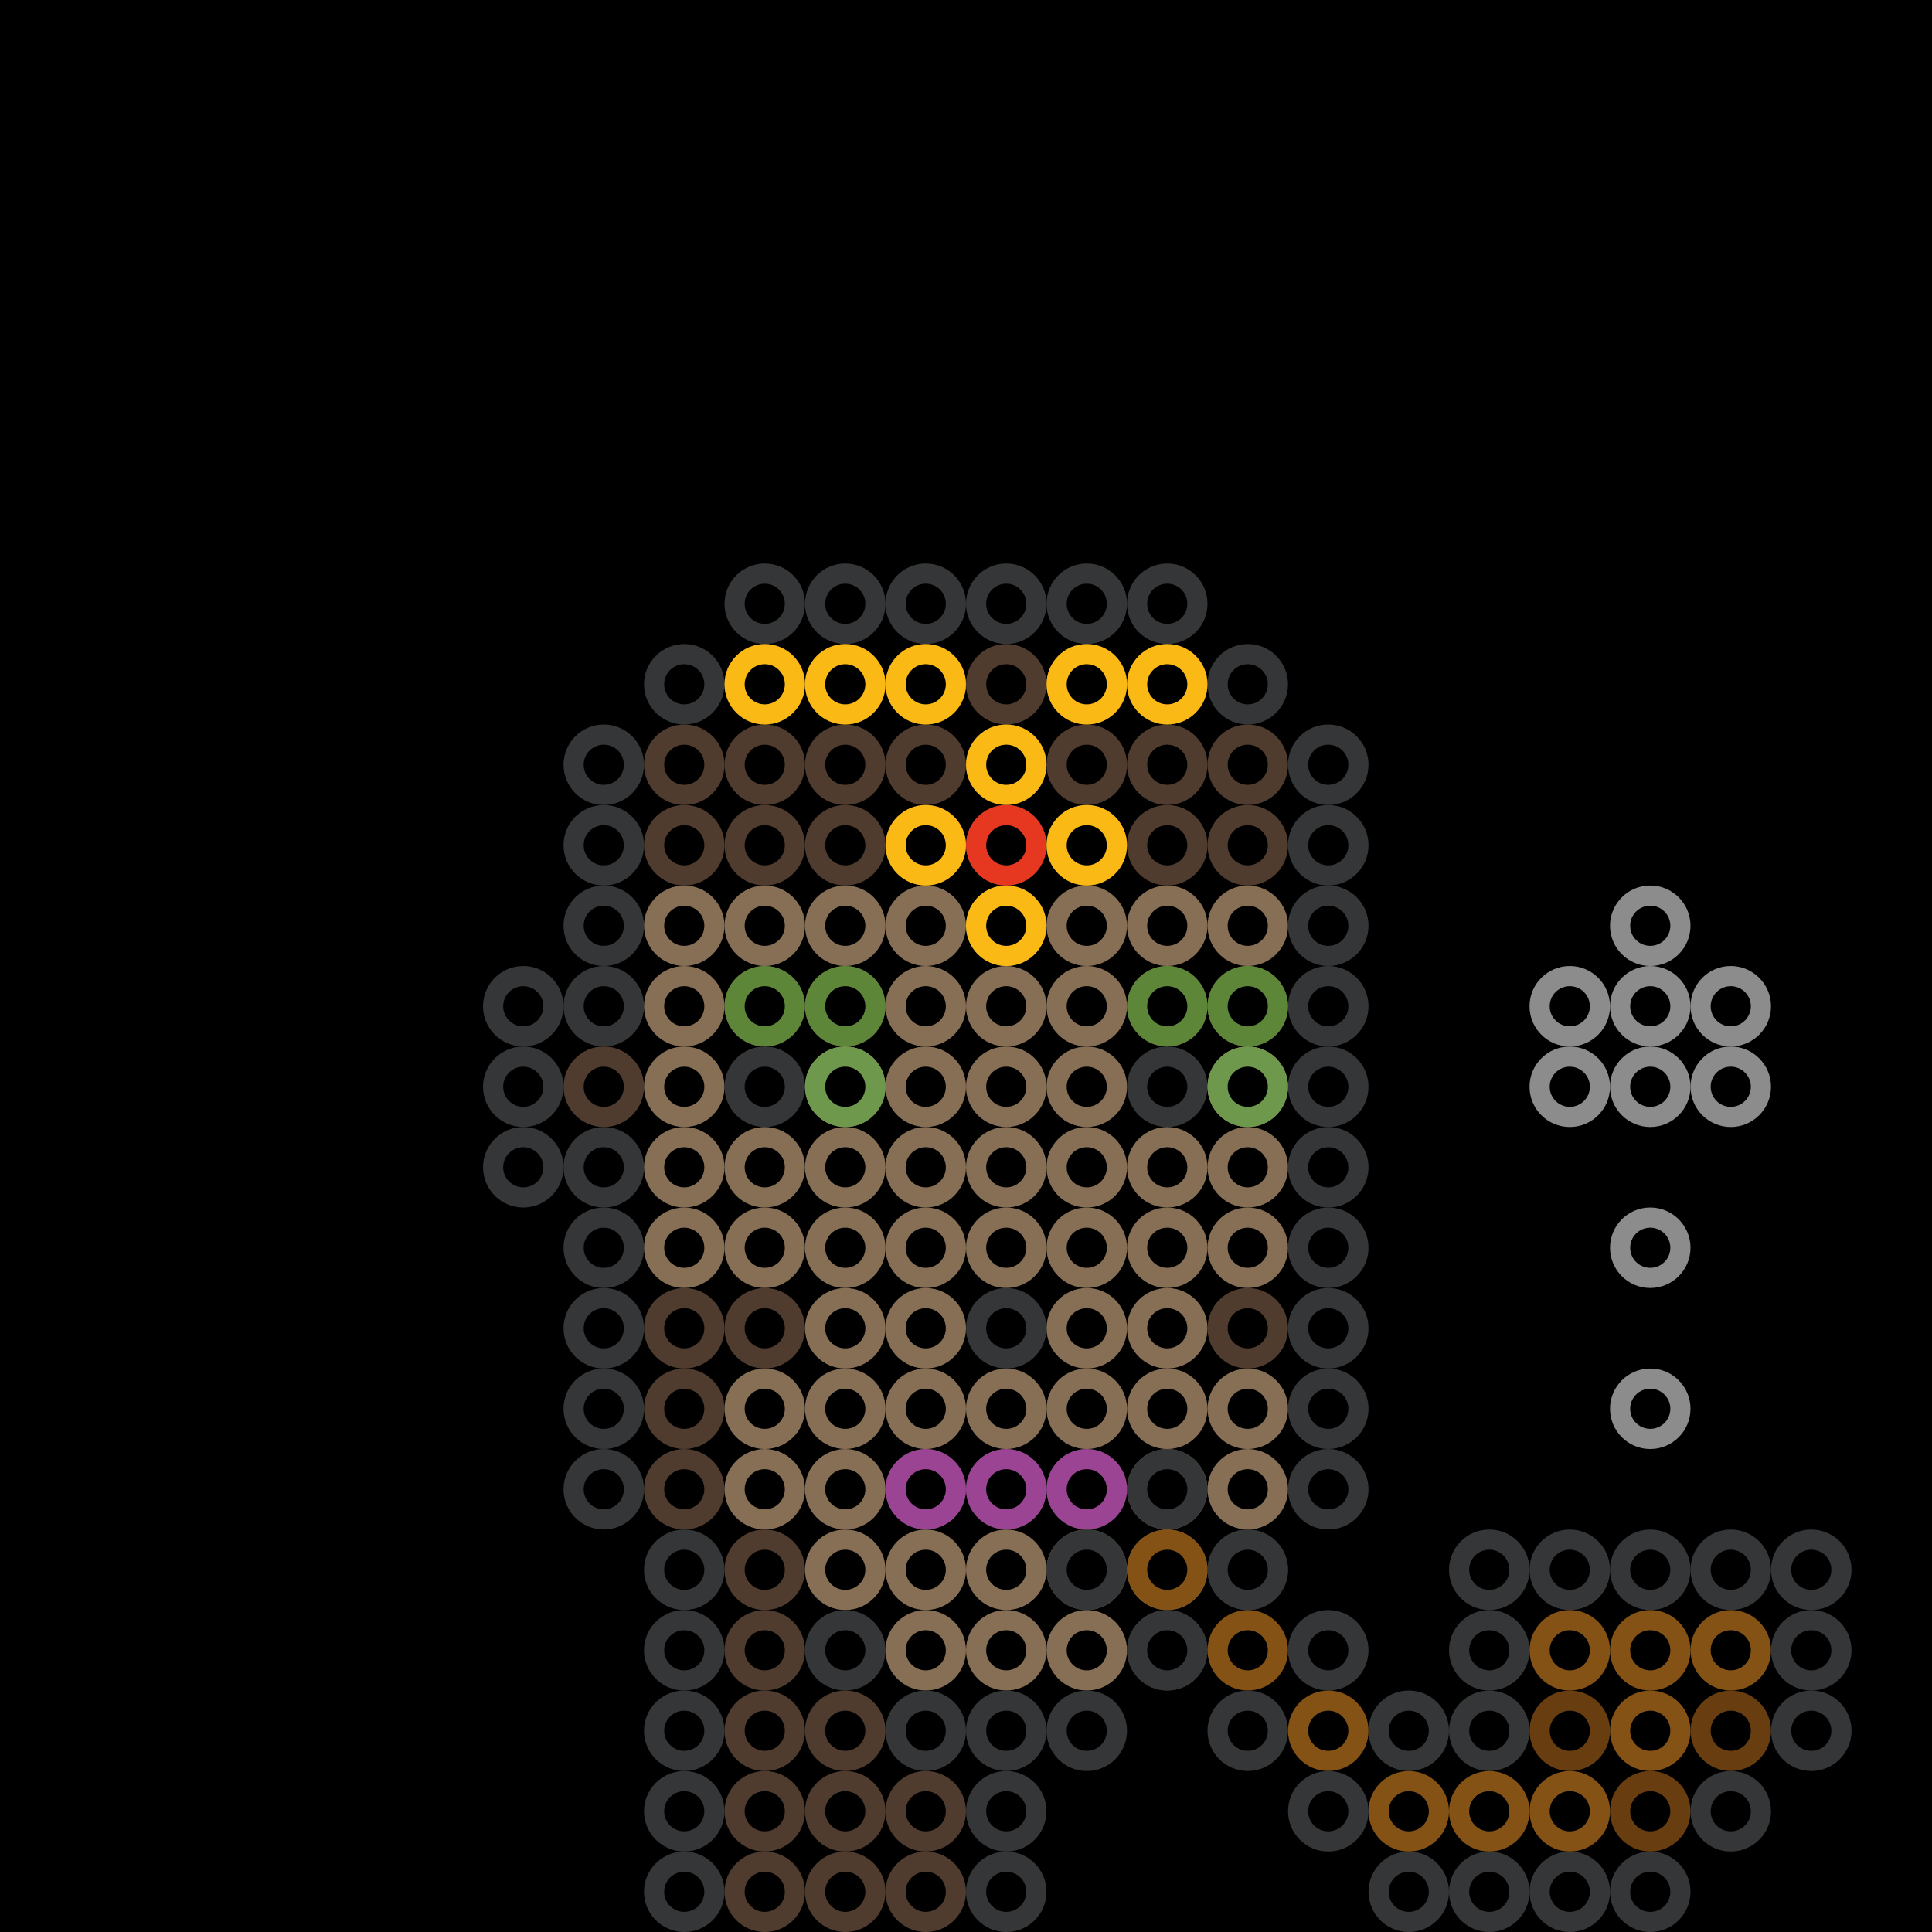 <?xml version='1.0' encoding='UTF-8'?><svg id='Lager_2' xmlns='http://www.w3.org/2000/svg' width='240mm' height='240mm' viewBox='0 0 680.31 680.31'><g id='Lager_2-2'><rect width='680.31' height='680.31'/></g><defs><style>.Ape-1{fill:none;}.Ape-2{fill:#6c5741;}.Ape-3{fill:#a88b6a;}.Ape-4{fill:#876f56;}.Ape-5{fill:#343638;}.Ape-6{fill:#4f3c2e;}</style></defs><g id='ape'><g><circle class='Ape-5' cx='269.29' cy='212.6' r='14.17'/><circle class='Ape-5' cx='297.64' cy='212.6' r='14.17'/><circle class='Ape-5' cx='325.98' cy='212.6' r='14.17'/><circle class='Ape-5' cx='354.33' cy='212.6' r='14.17'/><circle class='Ape-5' cx='382.68' cy='212.6' r='14.17'/><circle class='Ape-5' cx='411.02' cy='212.6' r='14.17'/><circle class='Ape-5' cx='240.94' cy='240.95' r='14.17'/><circle class='Ape-6' cx='269.29' cy='240.95' r='14.17'/><circle class='Ape-6' cx='297.64' cy='240.95' r='14.17'/><circle class='Ape-6' cx='325.98' cy='240.95' r='14.17'/><circle class='Ape-6' cx='354.33' cy='240.95' r='14.17'/><circle class='Ape-6' cx='382.68' cy='240.95' r='14.17'/><circle class='Ape-6' cx='411.02' cy='240.95' r='14.17'/><circle class='Ape-5' cx='439.37' cy='240.95' r='14.17'/><circle class='Ape-5' cx='212.6' cy='269.29' r='14.17'/><circle class='Ape-6' cx='240.94' cy='269.29' r='14.17'/><circle class='Ape-6' cx='269.29' cy='269.29' r='14.17'/><circle class='Ape-6' cx='297.64' cy='269.29' r='14.17'/><circle class='Ape-6' cx='325.98' cy='269.29' r='14.17'/><circle class='Ape-6' cx='354.33' cy='269.29' r='14.17'/><circle class='Ape-6' cx='382.68' cy='269.29' r='14.17'/><circle class='Ape-6' cx='411.02' cy='269.29' r='14.17'/><circle class='Ape-6' cx='439.37' cy='269.29' r='14.17'/><circle class='Ape-5' cx='467.72' cy='269.29' r='14.17'/><circle class='Ape-5' cx='212.6' cy='297.64' r='14.17'/><circle class='Ape-6' cx='240.94' cy='297.64' r='14.17'/><circle class='Ape-6' cx='269.29' cy='297.64' r='14.17'/><circle class='Ape-6' cx='297.64' cy='297.64' r='14.17'/><circle class='Ape-6' cx='325.98' cy='297.64' r='14.17'/><circle class='Ape-6' cx='354.33' cy='297.64' r='14.17'/><circle class='Ape-6' cx='382.68' cy='297.64' r='14.17'/><circle class='Ape-6' cx='411.02' cy='297.64' r='14.17'/><circle class='Ape-6' cx='439.37' cy='297.64' r='14.17'/><circle class='Ape-5' cx='467.72' cy='297.64' r='14.17'/><circle class='Ape-5' cx='212.6' cy='325.99' r='14.17'/><circle class='Ape-4' cx='240.94' cy='325.99' r='14.17'/><circle class='Ape-4' cx='269.29' cy='325.99' r='14.17'/><circle class='Ape-4' cx='297.64' cy='325.99' r='14.17'/><circle class='Ape-4' cx='325.98' cy='325.99' r='14.17'/><circle class='Ape-4' cx='354.33' cy='325.99' r='14.17'/><circle class='Ape-4' cx='382.68' cy='325.99' r='14.17'/><circle class='Ape-4' cx='411.02' cy='325.99' r='14.17'/><circle class='Ape-4' cx='439.37' cy='325.99' r='14.17'/><circle class='Ape-5' cx='467.72' cy='325.99' r='14.17'/><circle class='Ape-5' cx='184.25' cy='354.33' r='14.17'/><circle class='Ape-5' cx='212.6' cy='354.33' r='14.17'/><circle class='Ape-4' cx='240.94' cy='354.33' r='14.17'/><circle class='Ape-2' cx='269.29' cy='354.33' r='14.17'/><circle class='Ape-2' cx='297.64' cy='354.33' r='14.17'/><circle class='Ape-4' cx='325.98' cy='354.33' r='14.17'/><circle class='Ape-4' cx='354.33' cy='354.33' r='14.17'/><circle class='Ape-4' cx='382.68' cy='354.33' r='14.17'/><circle class='Ape-2' cx='411.02' cy='354.33' r='14.17'/><circle class='Ape-2' cx='439.37' cy='354.33' r='14.17'/><circle class='Ape-5' cx='467.72' cy='354.33' r='14.17'/><circle class='Ape-5' cx='184.25' cy='382.68' r='14.17'/><circle class='Ape-6' cx='212.6' cy='382.68' r='14.17'/><circle class='Ape-4' cx='240.94' cy='382.68' r='14.17'/><circle class='Ape-5' cx='269.29' cy='382.68' r='14.17'/><circle class='Ape-3' cx='297.64' cy='382.68' r='14.17'/><circle class='Ape-4' cx='325.98' cy='382.68' r='14.17'/><circle class='Ape-4' cx='354.33' cy='382.68' r='14.17'/><circle class='Ape-4' cx='382.68' cy='382.68' r='14.17'/><circle class='Ape-5' cx='411.02' cy='382.68' r='14.17'/><circle class='Ape-3' cx='439.37' cy='382.68' r='14.17'/><circle class='Ape-5' cx='467.72' cy='382.68' r='14.17'/><circle class='Ape-5' cx='184.25' cy='411.03' r='14.17'/><circle class='Ape-5' cx='212.6' cy='411.03' r='14.17'/><circle class='Ape-4' cx='240.94' cy='411.03' r='14.17'/><circle class='Ape-4' cx='269.29' cy='411.03' r='14.17'/><circle class='Ape-4' cx='297.64' cy='411.03' r='14.17'/><circle class='Ape-4' cx='325.98' cy='411.03' r='14.17'/><circle class='Ape-4' cx='354.33' cy='411.03' r='14.17'/><circle class='Ape-4' cx='382.68' cy='411.03' r='14.17'/><circle class='Ape-4' cx='411.02' cy='411.03' r='14.17'/><circle class='Ape-4' cx='439.37' cy='411.03' r='14.17'/><circle class='Ape-5' cx='467.72' cy='411.03' r='14.17'/><circle class='Ape-5' cx='212.6' cy='439.37' r='14.17'/><circle class='Ape-4' cx='240.94' cy='439.37' r='14.17'/><circle class='Ape-4' cx='269.29' cy='439.37' r='14.17'/><circle class='Ape-4' cx='297.64' cy='439.37' r='14.17'/><circle class='Ape-4' cx='325.98' cy='439.37' r='14.17'/><circle class='Ape-4' cx='354.33' cy='439.37' r='14.17'/><circle class='Ape-4' cx='382.68' cy='439.37' r='14.17'/><circle class='Ape-4' cx='411.02' cy='439.37' r='14.17'/><circle class='Ape-4' cx='439.37' cy='439.37' r='14.17'/><circle class='Ape-5' cx='467.72' cy='439.37' r='14.17'/><circle class='Ape-5' cx='212.6' cy='467.72' r='14.17'/><circle class='Ape-6' cx='240.94' cy='467.72' r='14.17'/><circle class='Ape-6' cx='269.29' cy='467.72' r='14.17'/><circle class='Ape-4' cx='297.64' cy='467.72' r='14.17'/><circle class='Ape-4' cx='325.98' cy='467.72' r='14.17'/><circle class='Ape-5' cx='354.33' cy='467.72' r='14.17'/><circle class='Ape-4' cx='382.68' cy='467.72' r='14.17'/><circle class='Ape-4' cx='411.02' cy='467.72' r='14.17'/><circle class='Ape-6' cx='439.37' cy='467.72' r='14.17'/><circle class='Ape-5' cx='467.72' cy='467.72' r='14.17'/><circle class='Ape-5' cx='212.6' cy='496.07' r='14.17'/><circle class='Ape-6' cx='240.94' cy='496.07' r='14.17'/><circle class='Ape-4' cx='269.29' cy='496.07' r='14.17'/><circle class='Ape-4' cx='297.64' cy='496.07' r='14.17'/><circle class='Ape-4' cx='325.98' cy='496.07' r='14.17'/><circle class='Ape-4' cx='354.33' cy='496.07' r='14.17'/><circle class='Ape-4' cx='382.68' cy='496.07' r='14.17'/><circle class='Ape-4' cx='411.02' cy='496.07' r='14.17'/><circle class='Ape-4' cx='439.37' cy='496.07' r='14.17'/><circle class='Ape-5' cx='467.72' cy='496.07' r='14.17'/><circle class='Ape-5' cx='212.6' cy='524.41' r='14.17'/><circle class='Ape-6' cx='240.94' cy='524.41' r='14.17'/><circle class='Ape-4' cx='269.29' cy='524.41' r='14.17'/><circle class='Ape-4' cx='297.64' cy='524.41' r='14.17'/><circle class='Ape-5' cx='325.98' cy='524.41' r='14.17'/><circle class='Ape-5' cx='354.33' cy='524.41' r='14.17'/><circle class='Ape-5' cx='382.68' cy='524.41' r='14.17'/><circle class='Ape-4' cx='411.02' cy='524.41' r='14.17'/><circle class='Ape-4' cx='439.37' cy='524.41' r='14.17'/><circle class='Ape-5' cx='467.72' cy='524.41' r='14.17'/><circle class='Ape-5' cx='240.94' cy='552.76' r='14.17'/><circle class='Ape-6' cx='269.29' cy='552.76' r='14.17'/><circle class='Ape-4' cx='297.64' cy='552.76' r='14.17'/><circle class='Ape-4' cx='325.98' cy='552.76' r='14.17'/><circle class='Ape-4' cx='354.33' cy='552.76' r='14.17'/><circle class='Ape-4' cx='382.68' cy='552.76' r='14.17'/><circle class='Ape-4' cx='411.02' cy='552.76' r='14.17'/><circle class='Ape-5' cx='439.37' cy='552.76' r='14.17'/><circle class='Ape-5' cx='240.94' cy='581.11' r='14.17'/><circle class='Ape-6' cx='269.29' cy='581.11' r='14.17'/><circle class='Ape-5' cx='297.64' cy='581.11' r='14.17'/><circle class='Ape-4' cx='325.98' cy='581.11' r='14.17'/><circle class='Ape-4' cx='354.33' cy='581.11' r='14.17'/><circle class='Ape-4' cx='382.68' cy='581.11' r='14.17'/><circle class='Ape-5' cx='411.02' cy='581.11' r='14.17'/><circle class='Ape-5' cx='240.94' cy='609.45' r='14.17'/><circle class='Ape-6' cx='269.29' cy='609.45' r='14.17'/><circle class='Ape-6' cx='297.64' cy='609.45' r='14.17'/><circle class='Ape-5' cx='325.98' cy='609.45' r='14.17'/><circle class='Ape-5' cx='354.33' cy='609.45' r='14.17'/><circle class='Ape-5' cx='382.68' cy='609.45' r='14.17'/><circle class='Ape-5' cx='240.94' cy='637.8' r='14.17'/><circle class='Ape-6' cx='269.29' cy='637.8' r='14.17'/><circle class='Ape-6' cx='297.64' cy='637.8' r='14.17'/><circle class='Ape-6' cx='325.98' cy='637.8' r='14.17'/><circle class='Ape-5' cx='354.33' cy='637.8' r='14.17'/><circle class='Ape-5' cx='240.94' cy='666.15' r='14.17'/><circle class='Ape-6' cx='269.29' cy='666.15' r='14.17'/><circle class='Ape-6' cx='297.64' cy='666.15' r='14.17'/><circle class='Ape-6' cx='325.98' cy='666.15' r='14.17'/><circle class='Ape-5' cx='354.33' cy='666.15' r='14.17'/><rect class='Ape-1' width='680.31' height='680.31'/></g></g><defs><style>.Tiara-1{fill:none;}.Tiara-2{fill:#e63721;}.Tiara-3{fill:#fbb915;}</style></defs><g id='tiara'><g><circle class='Tiara-3' cx='269.29' cy='240.95' r='14.17'/><circle class='Tiara-3' cx='297.64' cy='240.95' r='14.17'/><circle class='Tiara-3' cx='325.98' cy='240.95' r='14.17'/><circle class='Tiara-3' cx='382.68' cy='240.95' r='14.17'/><circle class='Tiara-3' cx='411.02' cy='240.95' r='14.17'/><circle class='Tiara-3' cx='354.33' cy='269.29' r='14.17'/><circle class='Tiara-3' cx='325.98' cy='297.64' r='14.17'/><circle class='Tiara-2' cx='354.33' cy='297.64' r='14.17'/><circle class='Tiara-3' cx='382.68' cy='297.64' r='14.17'/><circle class='Tiara-3' cx='354.33' cy='325.99' r='14.17'/><rect class='Tiara-1' width='680.31' height='680.31'/></g></g><defs><style>.Greeneyess-1{fill:none;}.Greeneyess-2{fill:#6e984c;}.Greeneyess-3{fill:#5d8638;}</style></defs><g id='green_eyeshadow'><g><circle class='Greeneyess-3' cx='269.29' cy='354.33' r='14.17'/><circle class='Greeneyess-3' cx='297.64' cy='354.33' r='14.17'/><circle class='Greeneyess-3' cx='411.02' cy='354.33' r='14.17'/><circle class='Greeneyess-3' cx='439.37' cy='354.33' r='14.17'/><circle class='Greeneyess-2' cx='297.64' cy='382.68' r='14.17'/><circle class='Greeneyess-2' cx='439.37' cy='382.68' r='14.17'/><rect class='Greeneyess-1' width='680.31' height='680.31'/></g></g><defs><style>.Pinklips-1{fill:none;}.Pinklips-2{fill:#9a4493;}</style></defs><g id='pink_lips'><g><circle class='Pinklips-2' cx='325.98' cy='524.41' r='14.17'/><circle class='Pinklips-2' cx='354.33' cy='524.41' r='14.17'/><circle class='Pinklips-2' cx='382.68' cy='524.41' r='14.17'/><rect class='Pinklips-1' width='680.31' height='680.31'/></g></g><defs><style>.Pipe-1{fill:none;}.Pipe-2{fill:#683e11;}.Pipe-3{fill:#8c8c8d;}.Pipe-4{fill:#343638;}.Pipe-5{fill:#845215;}</style></defs><g id='pipe'><g><circle class='Pipe-3' cx='581.1' cy='325.99' r='14.17'/><circle class='Pipe-3' cx='552.76' cy='354.33' r='14.17'/><circle class='Pipe-3' cx='581.1' cy='354.33' r='14.17'/><circle class='Pipe-3' cx='609.45' cy='354.33' r='14.17'/><circle class='Pipe-3' cx='552.76' cy='382.68' r='14.17'/><circle class='Pipe-3' cx='581.1' cy='382.68' r='14.17'/><circle class='Pipe-3' cx='609.45' cy='382.68' r='14.17'/><circle class='Pipe-3' cx='581.1' cy='439.37' r='14.17'/><circle class='Pipe-3' cx='581.1' cy='496.07' r='14.17'/><circle class='Pipe-4' cx='411.02' cy='524.41' r='14.17'/><circle class='Pipe-4' cx='382.68' cy='552.76' r='14.17'/><circle class='Pipe-5' cx='411.02' cy='552.76' r='14.17'/><circle class='Pipe-4' cx='439.37' cy='552.76' r='14.17'/><circle class='Pipe-4' cx='524.41' cy='552.76' r='14.17'/><circle class='Pipe-4' cx='552.76' cy='552.76' r='14.17'/><circle class='Pipe-4' cx='581.1' cy='552.76' r='14.17'/><circle class='Pipe-4' cx='609.45' cy='552.76' r='14.17'/><circle class='Pipe-4' cx='637.8' cy='552.76' r='14.17'/><circle class='Pipe-4' cx='411.02' cy='581.11' r='14.17'/><circle class='Pipe-5' cx='439.37' cy='581.11' r='14.17'/><circle class='Pipe-4' cx='467.72' cy='581.11' r='14.17'/><circle class='Pipe-4' cx='524.41' cy='581.11' r='14.17'/><circle class='Pipe-5' cx='552.76' cy='581.11' r='14.17'/><circle class='Pipe-5' cx='581.1' cy='581.11' r='14.17'/><circle class='Pipe-5' cx='609.45' cy='581.11' r='14.17'/><circle class='Pipe-4' cx='637.8' cy='581.11' r='14.17'/><circle class='Pipe-4' cx='439.37' cy='609.45' r='14.17'/><circle class='Pipe-5' cx='467.72' cy='609.45' r='14.17'/><circle class='Pipe-4' cx='496.06' cy='609.45' r='14.17'/><circle class='Pipe-4' cx='524.41' cy='609.45' r='14.17'/><circle class='Pipe-2' cx='552.76' cy='609.45' r='14.17'/><circle class='Pipe-5' cx='581.1' cy='609.45' r='14.17'/><circle class='Pipe-2' cx='609.45' cy='609.45' r='14.17'/><circle class='Pipe-4' cx='637.8' cy='609.45' r='14.17'/><circle class='Pipe-4' cx='467.72' cy='637.8' r='14.17'/><circle class='Pipe-5' cx='496.06' cy='637.8' r='14.17'/><circle class='Pipe-5' cx='524.41' cy='637.8' r='14.17'/><circle class='Pipe-5' cx='552.76' cy='637.8' r='14.17'/><circle class='Pipe-2' cx='581.1' cy='637.8' r='14.17'/><circle class='Pipe-4' cx='609.45' cy='637.8' r='14.17'/><circle class='Pipe-4' cx='496.06' cy='666.15' r='14.17'/><circle class='Pipe-4' cx='524.41' cy='666.15' r='14.17'/><circle class='Pipe-4' cx='552.76' cy='666.15' r='14.17'/><circle class='Pipe-4' cx='581.1' cy='666.15' r='14.17'/><rect class='Pipe-1' width='680.31' height='680.31'/></g></g><defs><style>.Blob1-1{fill:none;}</style></defs><g id='blob1'><g><circle cx='14.17' cy='14.17' r='7.07'/><circle cx='42.52' cy='14.17' r='7.07'/><circle cx='70.87' cy='14.17' r='7.07'/><circle cx='99.21' cy='14.17' r='7.07'/><circle cx='127.56' cy='14.17' r='7.07'/><circle cx='155.91' cy='14.17' r='7.07'/><circle cx='184.25' cy='14.17' r='7.07'/><circle cx='212.6' cy='14.17' r='7.07'/><circle cx='240.94' cy='14.17' r='7.07'/><circle cx='269.29' cy='14.17' r='7.07'/><circle cx='297.64' cy='14.17' r='7.07'/><circle cx='325.98' cy='14.17' r='7.07'/><circle cx='354.33' cy='14.17' r='7.07'/><circle cx='382.68' cy='14.17' r='7.07'/><circle cx='411.02' cy='14.17' r='7.07'/><circle cx='439.37' cy='14.17' r='7.07'/><circle cx='467.72' cy='14.17' r='7.07'/><circle cx='496.06' cy='14.17' r='7.07'/><circle cx='524.41' cy='14.17' r='7.07'/><circle cx='552.76' cy='14.17' r='7.07'/><circle cx='581.1' cy='14.17' r='7.07'/><circle cx='609.45' cy='14.17' r='7.07'/><circle cx='637.8' cy='14.17' r='7.07'/><circle cx='666.14' cy='14.17' r='7.07'/><circle cx='14.17' cy='42.52' r='7.07'/><circle cx='42.52' cy='42.52' r='7.07'/><circle cx='70.87' cy='42.52' r='7.07'/><circle cx='99.21' cy='42.52' r='7.07'/><circle cx='127.56' cy='42.52' r='7.07'/><circle cx='155.91' cy='42.52' r='7.07'/><circle cx='184.25' cy='42.52' r='7.07'/><circle cx='212.6' cy='42.52' r='7.07'/><circle cx='240.94' cy='42.52' r='7.07'/><circle cx='269.29' cy='42.52' r='7.07'/><circle cx='297.64' cy='42.52' r='7.07'/><circle cx='325.98' cy='42.52' r='7.07'/><circle cx='354.33' cy='42.52' r='7.07'/><circle cx='382.68' cy='42.52' r='7.07'/><circle cx='411.02' cy='42.52' r='7.07'/><circle cx='439.37' cy='42.52' r='7.07'/><circle cx='467.72' cy='42.52' r='7.07'/><circle cx='496.06' cy='42.52' r='7.07'/><circle cx='524.41' cy='42.52' r='7.07'/><circle cx='552.76' cy='42.52' r='7.07'/><circle cx='581.1' cy='42.52' r='7.07'/><circle cx='609.45' cy='42.52' r='7.07'/><circle cx='637.8' cy='42.52' r='7.07'/><circle cx='666.14' cy='42.52' r='7.07'/><circle cx='14.17' cy='70.87' r='7.07'/><circle cx='42.52' cy='70.87' r='7.07'/><circle cx='70.87' cy='70.87' r='7.07'/><circle cx='99.21' cy='70.87' r='7.07'/><circle cx='127.56' cy='70.87' r='7.07'/><circle cx='155.91' cy='70.87' r='7.07'/><circle cx='184.25' cy='70.87' r='7.07'/><circle cx='212.6' cy='70.87' r='7.07'/><circle cx='240.94' cy='70.87' r='7.07'/><circle cx='269.29' cy='70.87' r='7.07'/><circle cx='297.64' cy='70.87' r='7.07'/><circle cx='325.98' cy='70.87' r='7.07'/><circle cx='354.33' cy='70.87' r='7.07'/><circle cx='382.68' cy='70.87' r='7.07'/><circle cx='411.02' cy='70.87' r='7.07'/><circle cx='439.37' cy='70.87' r='7.07'/><circle cx='467.72' cy='70.87' r='7.07'/><circle cx='496.06' cy='70.87' r='7.07'/><circle cx='524.41' cy='70.87' r='7.07'/><circle cx='552.76' cy='70.87' r='7.07'/><circle cx='581.1' cy='70.87' r='7.07'/><circle cx='609.45' cy='70.87' r='7.07'/><circle cx='637.8' cy='70.87' r='7.07'/><circle cx='666.14' cy='70.87' r='7.07'/><circle cx='14.17' cy='99.21' r='7.07'/><circle cx='42.52' cy='99.21' r='7.07'/><circle cx='70.87' cy='99.21' r='7.07'/><circle cx='99.21' cy='99.21' r='7.07'/><circle cx='127.56' cy='99.21' r='7.07'/><circle cx='155.91' cy='99.21' r='7.07'/><circle cx='184.25' cy='99.21' r='7.07'/><circle cx='212.6' cy='99.21' r='7.07'/><circle cx='240.94' cy='99.21' r='7.07'/><circle cx='269.29' cy='99.21' r='7.07'/><circle cx='297.64' cy='99.21' r='7.07'/><circle cx='325.98' cy='99.21' r='7.07'/><circle cx='354.33' cy='99.21' r='7.07'/><circle cx='382.68' cy='99.21' r='7.07'/><circle cx='411.02' cy='99.21' r='7.07'/><circle cx='439.37' cy='99.21' r='7.07'/><circle cx='467.72' cy='99.21' r='7.07'/><circle cx='496.06' cy='99.21' r='7.07'/><circle cx='524.41' cy='99.21' r='7.07'/><circle cx='552.76' cy='99.21' r='7.07'/><circle cx='581.1' cy='99.21' r='7.07'/><circle cx='609.45' cy='99.21' r='7.07'/><circle cx='637.8' cy='99.21' r='7.07'/><circle cx='666.14' cy='99.21' r='7.07'/><circle cx='14.17' cy='127.56' r='7.07'/><circle cx='42.52' cy='127.56' r='7.07'/><circle cx='70.87' cy='127.56' r='7.07'/><circle cx='99.21' cy='127.56' r='7.07'/><circle cx='127.56' cy='127.56' r='7.07'/><circle cx='155.91' cy='127.56' r='7.07'/><circle cx='184.25' cy='127.56' r='7.07'/><circle cx='212.6' cy='127.56' r='7.07'/><circle cx='240.94' cy='127.56' r='7.07'/><circle cx='269.29' cy='127.56' r='7.07'/><circle cx='297.64' cy='127.56' r='7.07'/><circle cx='325.98' cy='127.56' r='7.07'/><circle cx='354.33' cy='127.56' r='7.07'/><circle cx='382.68' cy='127.56' r='7.07'/><circle cx='411.02' cy='127.56' r='7.07'/><circle cx='439.37' cy='127.56' r='7.07'/><circle cx='467.72' cy='127.56' r='7.07'/><circle cx='496.06' cy='127.56' r='7.07'/><circle cx='524.41' cy='127.56' r='7.07'/><circle cx='552.76' cy='127.56' r='7.07'/><circle cx='581.1' cy='127.56' r='7.07'/><circle cx='609.45' cy='127.56' r='7.07'/><circle cx='637.8' cy='127.56' r='7.07'/><circle cx='666.14' cy='127.56' r='7.07'/><circle cx='14.17' cy='155.91' r='7.07'/><circle cx='42.52' cy='155.91' r='7.07'/><circle cx='70.87' cy='155.91' r='7.07'/><circle cx='99.21' cy='155.91' r='7.07'/><circle cx='127.56' cy='155.91' r='7.07'/><circle cx='155.91' cy='155.91' r='7.07'/><circle cx='184.25' cy='155.91' r='7.07'/><circle cx='212.6' cy='155.91' r='7.07'/><circle cx='240.94' cy='155.91' r='7.07'/><circle cx='269.29' cy='155.91' r='7.07'/><circle cx='297.64' cy='155.91' r='7.07'/><circle cx='325.98' cy='155.91' r='7.07'/><circle cx='354.33' cy='155.91' r='7.07'/><circle cx='382.68' cy='155.91' r='7.07'/><circle cx='411.02' cy='155.91' r='7.07'/><circle cx='439.37' cy='155.91' r='7.07'/><circle cx='467.72' cy='155.91' r='7.07'/><circle cx='496.06' cy='155.91' r='7.07'/><circle cx='524.41' cy='155.91' r='7.07'/><circle cx='552.76' cy='155.91' r='7.07'/><circle cx='581.1' cy='155.91' r='7.07'/><circle cx='609.45' cy='155.91' r='7.07'/><circle cx='637.8' cy='155.91' r='7.07'/><circle cx='666.14' cy='155.91' r='7.07'/><circle cx='14.17' cy='184.25' r='7.07'/><circle cx='42.52' cy='184.25' r='7.07'/><circle cx='70.87' cy='184.25' r='7.07'/><circle cx='99.21' cy='184.25' r='7.07'/><circle cx='127.56' cy='184.25' r='7.07'/><circle cx='155.91' cy='184.25' r='7.07'/><circle cx='184.25' cy='184.25' r='7.07'/><circle cx='212.6' cy='184.25' r='7.07'/><circle cx='240.94' cy='184.25' r='7.07'/><circle cx='269.29' cy='184.25' r='7.07'/><circle cx='297.64' cy='184.25' r='7.07'/><circle cx='325.98' cy='184.25' r='7.07'/><circle cx='354.33' cy='184.25' r='7.07'/><circle cx='382.68' cy='184.25' r='7.07'/><circle cx='411.02' cy='184.25' r='7.07'/><circle cx='439.37' cy='184.25' r='7.07'/><circle cx='467.72' cy='184.25' r='7.07'/><circle cx='496.06' cy='184.25' r='7.07'/><circle cx='524.41' cy='184.25' r='7.07'/><circle cx='552.76' cy='184.25' r='7.07'/><circle cx='581.1' cy='184.25' r='7.07'/><circle cx='609.45' cy='184.25' r='7.07'/><circle cx='637.8' cy='184.25' r='7.07'/><circle cx='666.14' cy='184.25' r='7.07'/><circle cx='14.17' cy='212.6' r='7.07'/><circle cx='42.52' cy='212.6' r='7.07'/><circle cx='70.87' cy='212.6' r='7.07'/><circle cx='99.21' cy='212.6' r='7.07'/><circle cx='127.56' cy='212.6' r='7.07'/><circle cx='155.91' cy='212.6' r='7.07'/><circle cx='184.25' cy='212.6' r='7.07'/><circle cx='212.6' cy='212.6' r='7.07'/><circle cx='240.94' cy='212.6' r='7.07'/><circle cx='269.29' cy='212.6' r='7.07'/><circle cx='297.64' cy='212.6' r='7.07'/><circle cx='325.98' cy='212.6' r='7.07'/><circle cx='354.33' cy='212.6' r='7.07'/><circle cx='382.68' cy='212.6' r='7.07'/><circle cx='411.02' cy='212.6' r='7.07'/><circle cx='439.37' cy='212.6' r='7.07'/><circle cx='467.72' cy='212.6' r='7.07'/><circle cx='496.06' cy='212.6' r='7.07'/><circle cx='524.41' cy='212.6' r='7.07'/><circle cx='552.76' cy='212.6' r='7.07'/><circle cx='581.1' cy='212.6' r='7.07'/><circle cx='609.45' cy='212.6' r='7.07'/><circle cx='637.8' cy='212.6' r='7.07'/><circle cx='666.14' cy='212.6' r='7.07'/><circle cx='14.17' cy='240.95' r='7.07'/><circle cx='42.52' cy='240.95' r='7.07'/><circle cx='70.87' cy='240.95' r='7.07'/><circle cx='99.21' cy='240.95' r='7.07'/><circle cx='127.56' cy='240.95' r='7.07'/><circle cx='155.91' cy='240.95' r='7.07'/><circle cx='184.25' cy='240.95' r='7.07'/><circle cx='212.6' cy='240.95' r='7.07'/><circle cx='240.94' cy='240.95' r='7.07'/><circle cx='269.29' cy='240.95' r='7.07'/><circle cx='297.64' cy='240.95' r='7.07'/><circle cx='325.98' cy='240.95' r='7.07'/><circle cx='354.33' cy='240.95' r='7.07'/><circle cx='382.68' cy='240.95' r='7.07'/><circle cx='411.02' cy='240.95' r='7.07'/><circle cx='439.37' cy='240.95' r='7.07'/><circle cx='467.72' cy='240.95' r='7.07'/><circle cx='496.06' cy='240.95' r='7.07'/><circle cx='524.41' cy='240.95' r='7.07'/><circle cx='552.76' cy='240.95' r='7.07'/><circle cx='581.1' cy='240.95' r='7.07'/><circle cx='609.45' cy='240.95' r='7.07'/><circle cx='637.8' cy='240.95' r='7.07'/><circle cx='666.14' cy='240.95' r='7.07'/><circle cx='14.17' cy='269.29' r='7.07'/><circle cx='42.52' cy='269.29' r='7.07'/><circle cx='70.87' cy='269.29' r='7.07'/><circle cx='99.21' cy='269.29' r='7.07'/><circle cx='127.56' cy='269.29' r='7.07'/><circle cx='155.91' cy='269.29' r='7.07'/><circle cx='184.25' cy='269.29' r='7.07'/><circle cx='212.6' cy='269.29' r='7.07'/><circle cx='240.94' cy='269.29' r='7.07'/><circle cx='269.29' cy='269.29' r='7.07'/><circle cx='297.64' cy='269.29' r='7.07'/><circle cx='325.98' cy='269.29' r='7.07'/><circle cx='354.33' cy='269.29' r='7.07'/><circle cx='382.68' cy='269.29' r='7.07'/><circle cx='411.02' cy='269.29' r='7.07'/><circle cx='439.37' cy='269.29' r='7.07'/><circle cx='467.72' cy='269.29' r='7.07'/><circle cx='496.06' cy='269.29' r='7.07'/><circle cx='524.41' cy='269.29' r='7.07'/><circle cx='552.76' cy='269.29' r='7.07'/><circle cx='581.1' cy='269.29' r='7.07'/><circle cx='609.45' cy='269.29' r='7.07'/><circle cx='637.8' cy='269.29' r='7.07'/><circle cx='666.14' cy='269.29' r='7.07'/><circle cx='14.17' cy='297.64' r='7.07'/><circle cx='42.52' cy='297.64' r='7.07'/><circle cx='70.87' cy='297.64' r='7.07'/><circle cx='99.21' cy='297.64' r='7.07'/><circle cx='127.56' cy='297.64' r='7.07'/><circle cx='155.91' cy='297.64' r='7.07'/><circle cx='184.25' cy='297.64' r='7.07'/><circle cx='212.6' cy='297.64' r='7.07'/><circle cx='240.94' cy='297.64' r='7.07'/><circle cx='269.29' cy='297.64' r='7.07'/><circle cx='297.64' cy='297.64' r='7.07'/><circle cx='325.98' cy='297.64' r='7.07'/><circle cx='354.33' cy='297.64' r='7.07'/><circle cx='382.68' cy='297.64' r='7.07'/><circle cx='411.02' cy='297.64' r='7.07'/><circle cx='439.37' cy='297.64' r='7.07'/><circle cx='467.72' cy='297.64' r='7.07'/><circle cx='496.06' cy='297.64' r='7.07'/><circle cx='524.41' cy='297.64' r='7.07'/><circle cx='552.76' cy='297.64' r='7.07'/><circle cx='581.1' cy='297.64' r='7.07'/><circle cx='609.45' cy='297.64' r='7.07'/><circle cx='637.8' cy='297.64' r='7.07'/><circle cx='666.14' cy='297.64' r='7.07'/><circle cx='14.17' cy='325.99' r='7.07'/><circle cx='42.52' cy='325.99' r='7.07'/><circle cx='70.87' cy='325.99' r='7.07'/><circle cx='99.21' cy='325.99' r='7.07'/><circle cx='127.56' cy='325.99' r='7.07'/><circle cx='155.91' cy='325.99' r='7.07'/><circle cx='184.25' cy='325.99' r='7.07'/><circle cx='212.6' cy='325.99' r='7.07'/><circle cx='240.94' cy='325.99' r='7.07'/><circle cx='269.29' cy='325.99' r='7.07'/><circle cx='297.64' cy='325.99' r='7.07'/><circle cx='325.98' cy='325.99' r='7.07'/><circle cx='354.33' cy='325.99' r='7.07'/><circle cx='382.68' cy='325.99' r='7.07'/><circle cx='411.02' cy='325.99' r='7.07'/><circle cx='439.37' cy='325.99' r='7.07'/><circle cx='467.72' cy='325.99' r='7.07'/><circle cx='496.06' cy='325.99' r='7.07'/><circle cx='524.41' cy='325.99' r='7.07'/><circle cx='552.76' cy='325.99' r='7.07'/><circle cx='581.1' cy='325.99' r='7.07'/><circle cx='609.45' cy='325.99' r='7.07'/><circle cx='637.8' cy='325.99' r='7.07'/><circle cx='666.14' cy='325.99' r='7.07'/><rect class='Blob1-1' width='680.31' height='680.31'/></g></g><defs><style>.Blob2-1{fill:none;}</style></defs><g id='blob2'><g><circle cx='14.17' cy='354.33' r='7.07'/><circle cx='42.52' cy='354.33' r='7.07'/><circle cx='70.87' cy='354.33' r='7.07'/><circle cx='99.21' cy='354.33' r='7.07'/><circle cx='127.56' cy='354.33' r='7.07'/><circle cx='155.91' cy='354.33' r='7.07'/><circle cx='184.25' cy='354.33' r='7.07'/><circle cx='212.6' cy='354.33' r='7.07'/><circle cx='240.94' cy='354.33' r='7.07'/><circle cx='269.29' cy='354.33' r='7.07'/><circle cx='297.64' cy='354.33' r='7.07'/><circle cx='325.98' cy='354.33' r='7.07'/><circle cx='354.33' cy='354.33' r='7.07'/><circle cx='382.68' cy='354.33' r='7.07'/><circle cx='411.02' cy='354.33' r='7.07'/><circle cx='439.37' cy='354.33' r='7.07'/><circle cx='467.72' cy='354.33' r='7.07'/><circle cx='496.06' cy='354.33' r='7.07'/><circle cx='524.41' cy='354.33' r='7.07'/><circle cx='552.76' cy='354.33' r='7.07'/><circle cx='581.1' cy='354.33' r='7.07'/><circle cx='609.45' cy='354.33' r='7.07'/><circle cx='637.8' cy='354.33' r='7.07'/><circle cx='666.14' cy='354.33' r='7.07'/><circle cx='14.17' cy='382.68' r='7.07'/><circle cx='42.52' cy='382.68' r='7.07'/><circle cx='70.87' cy='382.68' r='7.07'/><circle cx='99.21' cy='382.68' r='7.07'/><circle cx='127.56' cy='382.68' r='7.07'/><circle cx='155.91' cy='382.68' r='7.07'/><circle cx='184.25' cy='382.68' r='7.07'/><circle cx='212.6' cy='382.68' r='7.07'/><circle cx='240.94' cy='382.68' r='7.07'/><circle cx='269.29' cy='382.68' r='7.07'/><circle cx='297.64' cy='382.68' r='7.07'/><circle cx='325.98' cy='382.68' r='7.07'/><circle cx='354.33' cy='382.68' r='7.07'/><circle cx='382.68' cy='382.68' r='7.07'/><circle cx='411.02' cy='382.68' r='7.07'/><circle cx='439.37' cy='382.68' r='7.07'/><circle cx='467.72' cy='382.68' r='7.07'/><circle cx='496.06' cy='382.68' r='7.07'/><circle cx='524.41' cy='382.68' r='7.07'/><circle cx='552.76' cy='382.68' r='7.07'/><circle cx='581.1' cy='382.68' r='7.07'/><circle cx='609.45' cy='382.68' r='7.07'/><circle cx='637.8' cy='382.68' r='7.07'/><circle cx='666.14' cy='382.68' r='7.07'/><circle cx='14.17' cy='411.03' r='7.07'/><circle cx='42.52' cy='411.03' r='7.07'/><circle cx='70.87' cy='411.03' r='7.07'/><circle cx='99.21' cy='411.03' r='7.07'/><circle cx='127.56' cy='411.03' r='7.07'/><circle cx='155.91' cy='411.03' r='7.07'/><circle cx='184.25' cy='411.03' r='7.07'/><circle cx='212.6' cy='411.03' r='7.07'/><circle cx='240.94' cy='411.03' r='7.07'/><circle cx='269.29' cy='411.03' r='7.07'/><circle cx='297.64' cy='411.03' r='7.07'/><circle cx='325.98' cy='411.03' r='7.07'/><circle cx='354.33' cy='411.03' r='7.07'/><circle cx='382.68' cy='411.03' r='7.07'/><circle cx='411.02' cy='411.03' r='7.07'/><circle cx='439.37' cy='411.03' r='7.07'/><circle cx='467.72' cy='411.03' r='7.07'/><circle cx='496.06' cy='411.03' r='7.07'/><circle cx='524.41' cy='411.03' r='7.07'/><circle cx='552.76' cy='411.03' r='7.07'/><circle cx='581.1' cy='411.03' r='7.07'/><circle cx='609.45' cy='411.03' r='7.07'/><circle cx='637.8' cy='411.03' r='7.07'/><circle cx='666.14' cy='411.03' r='7.07'/><circle cx='14.17' cy='439.37' r='7.07'/><circle cx='42.52' cy='439.37' r='7.07'/><circle cx='70.87' cy='439.37' r='7.07'/><circle cx='99.21' cy='439.37' r='7.07'/><circle cx='127.56' cy='439.37' r='7.07'/><circle cx='155.91' cy='439.37' r='7.07'/><circle cx='184.25' cy='439.37' r='7.07'/><circle cx='212.6' cy='439.37' r='7.07'/><circle cx='240.94' cy='439.37' r='7.07'/><circle cx='269.29' cy='439.37' r='7.07'/><circle cx='297.64' cy='439.37' r='7.07'/><circle cx='325.98' cy='439.37' r='7.07'/><circle cx='354.33' cy='439.37' r='7.07'/><circle cx='382.68' cy='439.37' r='7.07'/><circle cx='411.02' cy='439.37' r='7.07'/><circle cx='439.37' cy='439.37' r='7.07'/><circle cx='467.72' cy='439.37' r='7.07'/><circle cx='496.06' cy='439.37' r='7.07'/><circle cx='524.41' cy='439.37' r='7.07'/><circle cx='552.76' cy='439.37' r='7.07'/><circle cx='581.1' cy='439.37' r='7.07'/><circle cx='609.45' cy='439.37' r='7.07'/><circle cx='637.8' cy='439.37' r='7.07'/><circle cx='666.14' cy='439.37' r='7.07'/><circle cx='14.17' cy='467.72' r='7.07'/><circle cx='42.52' cy='467.72' r='7.07'/><circle cx='70.87' cy='467.72' r='7.07'/><circle cx='99.21' cy='467.72' r='7.07'/><circle cx='127.56' cy='467.72' r='7.07'/><circle cx='155.91' cy='467.72' r='7.07'/><circle cx='184.25' cy='467.72' r='7.07'/><circle cx='212.6' cy='467.72' r='7.07'/><circle cx='240.94' cy='467.72' r='7.07'/><circle cx='269.29' cy='467.72' r='7.07'/><circle cx='297.64' cy='467.72' r='7.07'/><circle cx='325.98' cy='467.72' r='7.07'/><circle cx='354.33' cy='467.72' r='7.07'/><circle cx='382.68' cy='467.72' r='7.07'/><circle cx='411.02' cy='467.72' r='7.07'/><circle cx='439.37' cy='467.72' r='7.07'/><circle cx='467.72' cy='467.72' r='7.07'/><circle cx='496.06' cy='467.72' r='7.07'/><circle cx='524.41' cy='467.72' r='7.07'/><circle cx='552.76' cy='467.72' r='7.07'/><circle cx='581.1' cy='467.72' r='7.07'/><circle cx='609.45' cy='467.72' r='7.07'/><circle cx='637.8' cy='467.72' r='7.07'/><circle cx='666.14' cy='467.72' r='7.07'/><circle cx='14.17' cy='496.07' r='7.07'/><circle cx='42.52' cy='496.07' r='7.07'/><circle cx='70.87' cy='496.07' r='7.07'/><circle cx='99.21' cy='496.07' r='7.07'/><circle cx='127.56' cy='496.07' r='7.07'/><circle cx='155.91' cy='496.07' r='7.07'/><circle cx='184.25' cy='496.07' r='7.07'/><circle cx='212.6' cy='496.07' r='7.07'/><circle cx='240.94' cy='496.07' r='7.07'/><circle cx='269.29' cy='496.07' r='7.07'/><circle cx='297.64' cy='496.07' r='7.07'/><circle cx='325.98' cy='496.07' r='7.07'/><circle cx='354.33' cy='496.07' r='7.07'/><circle cx='382.68' cy='496.07' r='7.07'/><circle cx='411.02' cy='496.07' r='7.07'/><circle cx='439.37' cy='496.07' r='7.07'/><circle cx='467.72' cy='496.07' r='7.07'/><circle cx='496.06' cy='496.07' r='7.07'/><circle cx='524.41' cy='496.07' r='7.07'/><circle cx='552.76' cy='496.07' r='7.07'/><circle cx='581.1' cy='496.07' r='7.07'/><circle cx='609.45' cy='496.07' r='7.07'/><circle cx='637.8' cy='496.07' r='7.07'/><circle cx='666.14' cy='496.07' r='7.07'/><circle cx='14.17' cy='524.41' r='7.07'/><circle cx='42.52' cy='524.41' r='7.07'/><circle cx='70.87' cy='524.41' r='7.07'/><circle cx='99.21' cy='524.41' r='7.07'/><circle cx='127.56' cy='524.41' r='7.07'/><circle cx='155.91' cy='524.41' r='7.07'/><circle cx='184.25' cy='524.41' r='7.07'/><circle cx='212.6' cy='524.41' r='7.07'/><circle cx='240.94' cy='524.41' r='7.07'/><circle cx='269.29' cy='524.41' r='7.07'/><circle cx='297.64' cy='524.41' r='7.07'/><circle cx='325.98' cy='524.41' r='7.07'/><circle cx='354.33' cy='524.41' r='7.07'/><circle cx='382.68' cy='524.41' r='7.07'/><circle cx='411.02' cy='524.41' r='7.07'/><circle cx='439.37' cy='524.41' r='7.07'/><circle cx='467.72' cy='524.41' r='7.07'/><circle cx='496.06' cy='524.41' r='7.07'/><circle cx='524.41' cy='524.41' r='7.07'/><circle cx='552.76' cy='524.41' r='7.07'/><circle cx='581.1' cy='524.41' r='7.07'/><circle cx='609.45' cy='524.41' r='7.07'/><circle cx='637.8' cy='524.41' r='7.07'/><circle cx='666.14' cy='524.41' r='7.07'/><circle cx='14.17' cy='552.76' r='7.07'/><circle cx='42.52' cy='552.76' r='7.07'/><circle cx='70.87' cy='552.76' r='7.07'/><circle cx='99.21' cy='552.76' r='7.07'/><circle cx='127.56' cy='552.76' r='7.07'/><circle cx='155.91' cy='552.76' r='7.07'/><circle cx='184.25' cy='552.76' r='7.07'/><circle cx='212.6' cy='552.76' r='7.07'/><circle cx='240.94' cy='552.76' r='7.07'/><circle cx='269.29' cy='552.76' r='7.07'/><circle cx='297.64' cy='552.76' r='7.07'/><circle cx='325.98' cy='552.76' r='7.07'/><circle cx='354.33' cy='552.76' r='7.07'/><circle cx='382.68' cy='552.76' r='7.07'/><circle cx='411.02' cy='552.76' r='7.07'/><circle cx='439.37' cy='552.76' r='7.07'/><circle cx='467.72' cy='552.76' r='7.07'/><circle cx='496.06' cy='552.76' r='7.07'/><circle cx='524.41' cy='552.76' r='7.07'/><circle cx='552.76' cy='552.76' r='7.07'/><circle cx='581.1' cy='552.76' r='7.07'/><circle cx='609.45' cy='552.76' r='7.07'/><circle cx='637.8' cy='552.76' r='7.07'/><circle cx='666.14' cy='552.76' r='7.07'/><circle cx='14.17' cy='581.11' r='7.07'/><circle cx='42.52' cy='581.11' r='7.07'/><circle cx='70.87' cy='581.11' r='7.07'/><circle cx='99.21' cy='581.11' r='7.07'/><circle cx='127.56' cy='581.11' r='7.07'/><circle cx='155.91' cy='581.11' r='7.07'/><circle cx='184.25' cy='581.11' r='7.07'/><circle cx='212.6' cy='581.11' r='7.07'/><circle cx='240.94' cy='581.11' r='7.07'/><circle cx='269.29' cy='581.11' r='7.07'/><circle cx='297.64' cy='581.11' r='7.07'/><circle cx='325.98' cy='581.11' r='7.07'/><circle cx='354.33' cy='581.11' r='7.07'/><circle cx='382.68' cy='581.11' r='7.07'/><circle cx='411.02' cy='581.11' r='7.07'/><circle cx='439.37' cy='581.11' r='7.07'/><circle cx='467.72' cy='581.11' r='7.07'/><circle cx='496.06' cy='581.11' r='7.07'/><circle cx='524.41' cy='581.11' r='7.07'/><circle cx='552.76' cy='581.11' r='7.07'/><circle cx='581.1' cy='581.11' r='7.07'/><circle cx='609.45' cy='581.11' r='7.07'/><circle cx='637.8' cy='581.11' r='7.07'/><circle cx='666.14' cy='581.11' r='7.07'/><circle cx='14.17' cy='609.45' r='7.07'/><circle cx='42.52' cy='609.45' r='7.07'/><circle cx='70.87' cy='609.45' r='7.07'/><circle cx='99.21' cy='609.45' r='7.07'/><circle cx='127.56' cy='609.45' r='7.07'/><circle cx='155.91' cy='609.45' r='7.07'/><circle cx='184.25' cy='609.45' r='7.07'/><circle cx='212.6' cy='609.45' r='7.07'/><circle cx='240.94' cy='609.45' r='7.07'/><circle cx='269.29' cy='609.45' r='7.07'/><circle cx='297.64' cy='609.45' r='7.07'/><circle cx='325.98' cy='609.45' r='7.07'/><circle cx='354.33' cy='609.45' r='7.07'/><circle cx='382.68' cy='609.45' r='7.07'/><circle cx='411.02' cy='609.45' r='7.07'/><circle cx='439.37' cy='609.45' r='7.07'/><circle cx='467.72' cy='609.45' r='7.07'/><circle cx='496.06' cy='609.45' r='7.07'/><circle cx='524.41' cy='609.45' r='7.07'/><circle cx='552.76' cy='609.45' r='7.07'/><circle cx='581.1' cy='609.45' r='7.07'/><circle cx='609.45' cy='609.45' r='7.07'/><circle cx='637.8' cy='609.45' r='7.07'/><circle cx='666.14' cy='609.45' r='7.07'/><circle cx='14.17' cy='637.8' r='7.07'/><circle cx='42.52' cy='637.8' r='7.07'/><circle cx='70.87' cy='637.8' r='7.07'/><circle cx='99.21' cy='637.8' r='7.07'/><circle cx='127.56' cy='637.8' r='7.07'/><circle cx='155.91' cy='637.8' r='7.07'/><circle cx='184.25' cy='637.8' r='7.07'/><circle cx='212.6' cy='637.8' r='7.07'/><circle cx='240.94' cy='637.8' r='7.07'/><circle cx='269.29' cy='637.8' r='7.07'/><circle cx='297.64' cy='637.8' r='7.07'/><circle cx='325.98' cy='637.8' r='7.07'/><circle cx='354.33' cy='637.8' r='7.07'/><circle cx='382.68' cy='637.8' r='7.07'/><circle cx='411.02' cy='637.8' r='7.07'/><circle cx='439.37' cy='637.8' r='7.07'/><circle cx='467.72' cy='637.8' r='7.07'/><circle cx='496.06' cy='637.8' r='7.07'/><circle cx='524.41' cy='637.8' r='7.07'/><circle cx='552.76' cy='637.8' r='7.07'/><circle cx='581.1' cy='637.8' r='7.07'/><circle cx='609.45' cy='637.8' r='7.07'/><circle cx='637.8' cy='637.8' r='7.07'/><circle cx='666.14' cy='637.8' r='7.07'/><circle cx='14.17' cy='666.15' r='7.07'/><circle cx='42.52' cy='666.15' r='7.07'/><circle cx='70.87' cy='666.15' r='7.07'/><circle cx='99.21' cy='666.15' r='7.07'/><circle cx='127.56' cy='666.15' r='7.07'/><circle cx='155.91' cy='666.15' r='7.07'/><circle cx='184.25' cy='666.15' r='7.07'/><circle cx='212.6' cy='666.15' r='7.07'/><circle cx='240.94' cy='666.15' r='7.07'/><circle cx='269.29' cy='666.15' r='7.07'/><circle cx='297.64' cy='666.15' r='7.07'/><circle cx='325.98' cy='666.15' r='7.07'/><circle cx='354.33' cy='666.15' r='7.07'/><circle cx='382.68' cy='666.15' r='7.07'/><circle cx='411.02' cy='666.15' r='7.07'/><circle cx='439.37' cy='666.15' r='7.07'/><circle cx='467.72' cy='666.15' r='7.07'/><circle cx='496.06' cy='666.15' r='7.07'/><circle cx='524.41' cy='666.15' r='7.07'/><circle cx='552.76' cy='666.15' r='7.07'/><circle cx='581.1' cy='666.15' r='7.07'/><circle cx='609.45' cy='666.15' r='7.07'/><circle cx='637.8' cy='666.15' r='7.07'/><circle cx='666.14' cy='666.15' r='7.07'/><rect class='Blob2-1' width='680.31' height='680.31'/></g></g></svg>